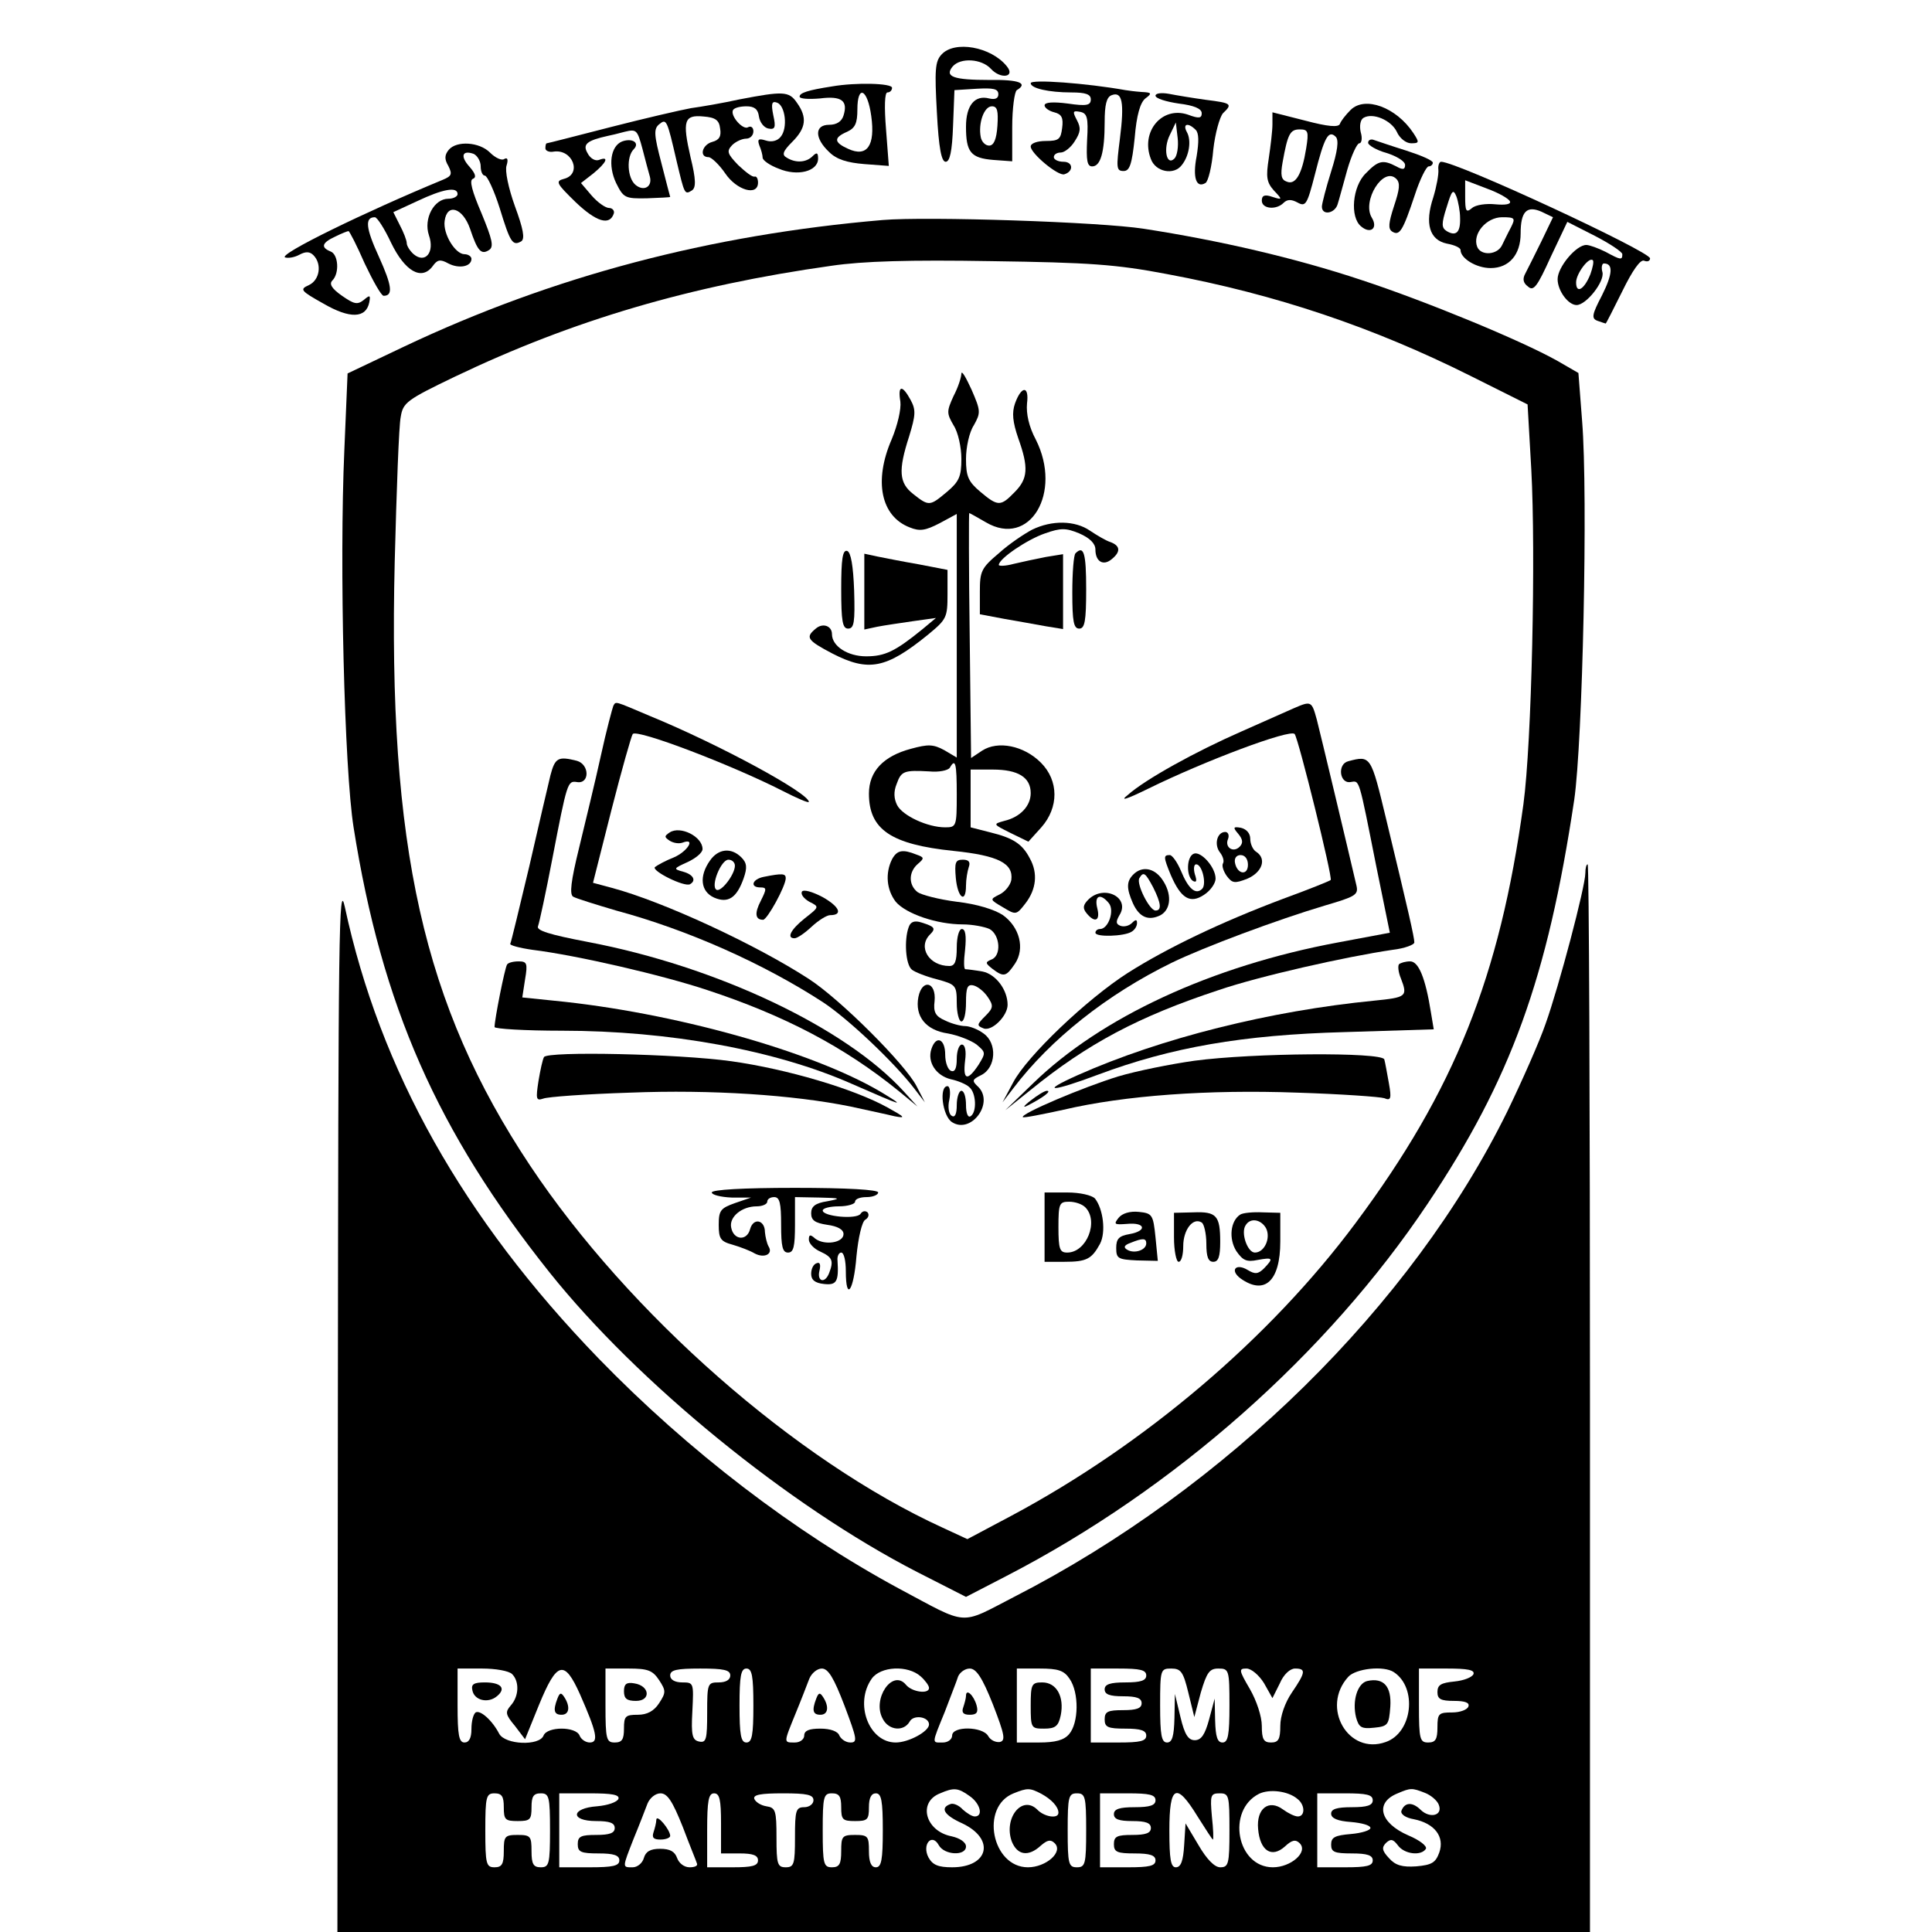 <?xml version="1.0" standalone="no"?>
<!DOCTYPE svg PUBLIC "-//W3C//DTD SVG 20010904//EN"
 "http://www.w3.org/TR/2001/REC-SVG-20010904/DTD/svg10.dtd">
<svg version="1.0" xmlns="http://www.w3.org/2000/svg"
 width="418pt" height="418pt" viewBox="0 0 418 418"
 preserveAspectRatio="xMidYMid meet">
<g transform="translate(0,418) scale(0.1,-0.1)"
fill="#000000" stroke="none">
<path d="M2037 4062 c-14 -15 -15 -34 -10 -125 4 -78 10 -107 19 -107 9 0 14
22 16 78 l3 77 48 3 c36 2 47 0 47 -12 0 -9 -7 -12 -20 -9 -31 8 -50 -15 -50
-61 0 -55 10 -68 59 -72 l41 -3 0 74 c0 40 5 77 10 80 25 15 5 23 -59 22 -78
0 -98 7 -80 29 17 20 63 17 83 -5 21 -23 54 -18 34 6 -34 42 -113 56 -141 25z
m121 -154 c-2 -30 -8 -43 -18 -43 -8 0 -16 8 -18 18 -6 30 7 67 24 67 12 0 14
-10 12 -42z"/>
<path d="M2230 4000 c0 -11 39 -20 88 -20 31 0 42 -4 42 -15 0 -13 -9 -15 -50
-9 -31 4 -50 3 -50 -4 0 -5 9 -12 21 -15 16 -4 20 -12 17 -34 -3 -24 -7 -28
-35 -28 -19 0 -33 -5 -33 -12 0 -15 60 -65 73 -60 20 6 19 27 -2 27 -12 0 -21
5 -21 10 0 6 7 10 15 10 8 0 22 11 30 24 13 20 14 29 5 46 -10 19 -9 21 7 18
15 -3 18 -12 15 -61 -2 -44 0 -57 11 -57 18 0 27 30 27 96 0 37 4 54 15 58 23
9 28 -15 18 -94 -8 -63 -8 -70 8 -70 13 0 18 14 24 72 4 49 12 76 23 85 15 11
14 13 -8 14 -14 1 -29 3 -35 4 -84 15 -205 24 -205 15z"/>
<path d="M1800 3993 c-52 -8 -70 -14 -70 -22 0 -5 20 -6 44 -4 47 6 61 -5 51
-37 -4 -13 -15 -20 -31 -20 -32 0 -32 -29 0 -59 16 -16 39 -23 76 -26 l53 -4
-6 79 c-4 49 -3 80 3 80 6 0 10 5 10 10 0 10 -78 12 -130 3z m85 -64 c9 -64
-9 -90 -50 -71 -31 14 -32 24 -2 37 17 8 22 18 22 48 0 55 22 45 30 -14z"/>
<path d="M1600 3965 c-36 -8 -83 -16 -105 -19 -22 -4 -100 -22 -174 -41 -74
-19 -136 -35 -138 -35 -2 0 -3 -5 -3 -11 0 -5 8 -9 18 -7 41 6 62 -49 22 -59
-19 -5 -16 -10 25 -50 45 -43 74 -52 83 -25 2 6 -3 12 -10 12 -8 0 -25 12 -38
27 l-23 27 27 21 c28 23 35 38 12 29 -8 -3 -19 3 -25 15 -11 19 -1 27 44 37 6
1 22 5 37 9 25 6 27 4 38 -37 6 -23 13 -50 16 -60 6 -22 -13 -33 -31 -18 -18
15 -20 61 -4 77 14 14 -3 25 -25 17 -25 -10 -31 -52 -13 -90 16 -32 19 -34 67
-33 27 1 50 2 50 3 0 0 -9 33 -19 73 -16 61 -17 74 -5 84 16 13 17 11 38 -80
17 -71 17 -73 33 -63 9 6 9 23 -3 72 -18 79 -14 92 28 88 26 -2 34 -8 36 -26
3 -17 -2 -25 -17 -29 -22 -6 -29 -33 -8 -33 6 0 23 -16 36 -35 25 -37 71 -50
71 -20 0 8 -3 14 -7 13 -5 -2 -20 10 -36 25 -24 25 -25 30 -13 43 8 8 22 14
30 14 9 0 16 7 16 16 0 8 -5 12 -11 9 -11 -8 -40 25 -33 37 3 5 16 8 29 8 17
0 25 -6 27 -22 2 -13 11 -24 20 -26 15 -3 17 2 11 29 -5 25 -3 31 8 27 18 -6
24 -55 8 -74 -7 -9 -20 -12 -32 -8 -16 5 -19 3 -14 -11 4 -9 7 -21 7 -26 0 -6
16 -17 35 -24 40 -17 85 -6 85 22 0 13 -3 14 -12 5 -14 -14 -37 -15 -56 -3
-11 6 -8 14 12 34 30 30 33 53 10 85 -17 25 -30 25 -124 7z"/>
<path d="M2500 3973 c0 -6 23 -13 50 -17 33 -4 50 -11 50 -21 0 -11 -6 -12
-30 -3 -56 19 -103 -37 -80 -96 10 -28 50 -36 67 -13 16 20 21 53 11 71 -10
18 2 22 19 5 7 -7 7 -26 2 -57 -9 -46 -1 -70 19 -58 6 3 14 36 17 72 4 36 14
71 21 79 21 20 19 22 -37 29 -29 4 -65 10 -80 13 -17 3 -29 1 -29 -4z m41
-136 c-17 -17 -25 21 -10 51 l13 27 4 -34 c2 -18 -1 -38 -7 -44z"/>
<path d="M2922 3942 c-11 -11 -21 -24 -23 -30 -3 -8 -26 -6 -75 7 l-71 18 0
-26 c0 -14 -4 -47 -8 -74 -6 -39 -5 -51 11 -69 19 -20 19 -21 -3 -14 -17 6
-23 3 -23 -8 0 -18 31 -21 47 -5 8 8 17 8 30 1 18 -10 21 -5 38 61 20 79 29
97 45 81 7 -7 4 -31 -10 -75 -11 -35 -20 -70 -20 -76 0 -20 28 -15 34 5 3 9
12 43 21 75 9 31 21 57 26 57 5 0 7 11 3 24 -3 13 -1 27 6 31 20 12 60 -5 72
-30 6 -14 20 -25 31 -25 18 0 18 2 5 22 -37 56 -105 81 -136 50z m-96 -83 c-9
-56 -23 -80 -42 -72 -12 4 -14 14 -9 42 11 61 16 71 37 71 18 0 20 -4 14 -41z"/>
<path d="M2960 3871 c0 -5 18 -16 40 -22 22 -7 40 -18 40 -26 0 -10 -5 -11
-19 -3 -29 15 -39 13 -66 -15 -29 -28 -35 -95 -10 -115 20 -17 37 -4 23 19
-22 36 25 112 53 84 9 -9 7 -23 -5 -59 -12 -37 -13 -49 -4 -55 16 -10 23 1 49
79 11 34 25 62 30 62 5 0 9 4 9 8 0 5 -26 16 -57 26 -32 10 -64 21 -70 23 -7
3 -13 0 -13 -6z"/>
<path d="M971 3856 c-9 -11 -10 -20 -1 -35 9 -18 7 -22 -12 -30 -167 -69 -358
-162 -341 -168 7 -2 20 0 31 6 13 7 22 7 30 -1 19 -19 14 -54 -10 -65 -20 -9
-18 -12 32 -40 57 -33 92 -32 99 3 3 16 1 16 -12 5 -14 -11 -21 -9 -47 9 -23
16 -28 26 -21 33 16 16 13 57 -4 63 -22 9 -18 19 10 32 14 7 27 12 29 12 2 0
18 -31 35 -70 18 -38 36 -70 41 -70 21 0 18 22 -10 84 -29 63 -31 86 -9 86 5
0 21 -25 35 -55 30 -62 66 -83 90 -51 10 14 16 16 34 6 23 -12 50 -7 50 10 0
5 -7 10 -15 10 -20 0 -47 44 -43 72 5 39 39 29 55 -17 16 -48 24 -57 41 -46
11 7 7 23 -16 79 -21 49 -27 72 -19 75 8 3 6 11 -7 26 -21 23 -16 37 9 28 8
-4 15 -16 15 -27 0 -11 4 -20 9 -20 5 0 20 -32 32 -70 23 -75 28 -83 47 -72 8
6 4 27 -14 76 -14 39 -22 77 -18 88 4 13 2 18 -5 14 -5 -4 -19 2 -31 14 -23
23 -72 26 -89 6z m19 -96 c0 -5 -9 -10 -20 -10 -31 0 -54 -43 -42 -79 13 -37
-8 -62 -33 -41 -8 7 -15 18 -15 24 0 6 -7 24 -15 39 l-14 28 52 24 c55 26 87
32 87 15z"/>
<path d="M3112 3813 c1 -10 -4 -37 -11 -60 -19 -57 -8 -92 29 -100 17 -3 30
-9 30 -14 0 -18 34 -39 65 -39 40 0 65 29 65 75 0 47 13 61 45 47 l25 -12 -25
-52 c-14 -29 -30 -60 -35 -70 -6 -11 -5 -20 6 -28 12 -11 20 0 49 64 l36 76
59 -30 c33 -17 60 -35 60 -40 0 -13 -3 -13 -36 5 -16 8 -35 15 -42 15 -22 0
-62 -48 -62 -74 0 -25 23 -56 41 -56 21 0 61 51 56 71 -3 10 -1 19 3 19 21 0
19 -23 -4 -69 -22 -42 -23 -50 -10 -55 9 -3 17 -6 18 -6 1 0 17 32 36 70 22
45 39 69 47 66 7 -3 13 -1 13 5 0 15 -418 209 -452 209 -4 0 -7 -8 -6 -17z
m155 -69 c2 -6 -10 -8 -32 -6 -19 2 -42 -1 -50 -8 -13 -11 -15 -7 -15 24 l0
36 47 -18 c25 -9 48 -22 50 -28z m-108 -36 c1 -31 -9 -40 -29 -28 -11 7 -12
15 0 52 11 36 14 40 21 23 4 -11 8 -32 8 -47z m110 -20 c-7 -13 -15 -30 -19
-38 -10 -22 -46 -24 -54 -4 -11 28 20 64 54 64 28 0 29 -2 19 -22z m172 -101
c-13 -33 -31 -44 -31 -18 0 19 28 56 36 48 3 -2 0 -16 -5 -30z"/>
<path d="M1910 3704 c-375 -32 -715 -122 -1036 -274 l-122 -58 -7 -166 c-11
-248 0 -690 20 -816 61 -386 181 -658 424 -963 190 -238 517 -505 795 -648
l106 -54 87 45 c364 188 694 480 912 806 180 269 259 487 317 874 18 124 30
658 17 819 l-8 104 -45 26 c-80 45 -287 130 -424 175 -144 48 -309 86 -471
111 -96 15 -469 27 -565 19z m615 -117 c236 -44 446 -115 656 -220 l124 -62 8
-140 c10 -183 1 -592 -17 -725 -51 -373 -149 -619 -363 -906 -186 -250 -456
-479 -744 -633 l-96 -51 -54 25 c-317 145 -678 462 -892 783 -231 347 -308
690 -293 1307 4 154 9 295 13 313 5 31 13 37 117 87 255 122 509 197 815 240
68 10 169 13 346 10 212 -3 270 -7 380 -28z"/>
<path d="M2080 3372 c0 -8 -7 -30 -17 -49 -15 -33 -15 -37 0 -63 10 -15 17
-48 17 -73 0 -38 -5 -49 -31 -71 -37 -31 -39 -32 -73 -5 -31 24 -33 51 -9 125
14 46 15 57 3 79 -18 33 -28 32 -22 -4 2 -16 -6 -51 -19 -82 -39 -90 -23 -166
39 -190 22 -9 34 -7 65 9 l37 20 0 -263 0 -264 -27 16 c-24 13 -35 13 -72 3
-60 -16 -91 -49 -91 -97 0 -78 48 -110 183 -124 97 -10 130 -27 125 -63 -2
-11 -13 -25 -25 -31 -22 -11 -22 -11 7 -28 28 -17 29 -17 49 9 23 30 27 65 9
97 -16 31 -36 44 -85 56 l-43 11 0 63 0 62 48 0 c55 0 82 -17 82 -51 0 -28
-23 -52 -57 -60 -25 -7 -25 -7 13 -26 l39 -19 28 31 c38 43 38 101 -1 140 -37
37 -93 48 -127 26 l-24 -16 -3 265 c-2 146 -2 265 -1 265 1 0 17 -9 36 -20 95
-56 166 64 108 179 -15 28 -21 56 -19 78 5 39 -12 39 -26 0 -7 -20 -5 -40 7
-75 23 -64 21 -88 -8 -117 -30 -31 -36 -31 -74 1 -26 22 -31 33 -31 71 0 25 7
58 17 73 15 27 15 31 -5 77 -12 26 -21 42 -22 35z m-10 -912 c0 -68 -1 -70
-25 -70 -38 0 -92 25 -104 48 -7 14 -8 29 -1 46 10 28 16 30 71 27 20 -2 40 2
44 8 12 21 15 11 15 -59z"/>
<path d="M2233 3034 c-17 -9 -50 -31 -72 -51 -38 -32 -41 -39 -41 -83 l0 -49
53 -10 c28 -5 69 -12 90 -16 l37 -6 0 81 0 81 -37 -6 c-21 -4 -53 -11 -70 -15
-18 -5 -33 -5 -32 -2 1 14 62 55 100 68 34 12 45 12 74 0 23 -10 35 -22 35
-35 0 -26 17 -36 35 -21 20 16 19 29 -2 37 -10 3 -30 15 -45 25 -32 22 -82 23
-125 2z"/>
<path d="M1820 2906 c0 -71 3 -86 15 -86 13 0 15 14 13 82 -2 54 -7 83 -15 86
-10 3 -13 -18 -13 -82z"/>
<path d="M2327 2983 c-4 -3 -7 -42 -7 -85 0 -63 3 -78 15 -78 12 0 15 16 15
85 0 78 -5 96 -23 78z"/>
<path d="M1870 2900 l0 -82 28 6 c15 3 50 8 77 12 l50 7 -30 -25 c-58 -47 -80
-58 -121 -58 -40 0 -74 22 -74 48 0 18 -20 25 -35 12 -23 -19 -19 -25 36 -54
78 -40 116 -33 207 41 40 33 42 37 42 87 l0 53 -62 12 c-35 6 -75 14 -90 17
l-28 6 0 -82z"/>
<path d="M1327 2653 c-2 -5 -15 -53 -27 -108 -12 -55 -34 -145 -47 -199 -18
-73 -21 -101 -13 -106 7 -4 49 -17 93 -30 156 -42 319 -115 447 -198 55 -36
155 -131 198 -187 l23 -30 -18 35 c-24 47 -165 188 -233 232 -114 74 -314 167
-426 197 l-41 11 40 158 c22 86 43 160 46 164 10 11 214 -67 324 -123 31 -16
57 -27 57 -24 0 19 -193 124 -344 186 -78 33 -73 32 -79 22z"/>
<path d="M2800 2648 c-14 -6 -65 -29 -115 -51 -98 -43 -207 -103 -245 -137
-18 -14 -4 -10 45 14 122 60 306 129 316 118 8 -9 83 -312 78 -316 -2 -2 -49
-21 -104 -41 -133 -50 -250 -106 -335 -160 -89 -57 -218 -180 -248 -237 l-23
-43 23 30 c81 107 204 204 343 272 70 34 228 93 332 124 65 19 72 23 68 42
-20 86 -78 329 -86 360 -11 40 -12 41 -49 25z"/>
<path d="M1191 2503 c-5 -21 -26 -110 -46 -198 -21 -88 -39 -163 -41 -167 -2
-3 20 -9 48 -13 97 -12 282 -55 378 -87 167 -55 297 -123 415 -219 l40 -33
-30 33 c-126 138 -404 270 -683 323 -84 16 -112 25 -108 34 3 8 17 73 31 146
32 166 33 169 53 166 28 -5 28 38 0 46 -40 10 -47 7 -57 -31z"/>
<path d="M2917 2533 c-24 -6 -19 -49 5 -45 20 3 17 12 56 -184 l29 -142 -112
-21 c-274 -51 -513 -162 -660 -305 l-60 -58 55 44 c123 100 234 159 407 216
88 30 274 72 376 87 26 3 47 11 47 16 0 11 -13 68 -61 267 -33 137 -33 138
-82 125z"/>
<path d="M1449 2379 c-12 -8 -12 -10 0 -18 8 -5 20 -7 28 -4 29 11 11 -19 -19
-32 -18 -7 -36 -17 -41 -21 -8 -8 64 -44 76 -37 14 8 7 21 -15 27 -22 6 -21 7
10 21 17 8 32 20 32 28 0 27 -48 51 -71 36z"/>
<path d="M2679 2376 c10 -12 11 -20 3 -28 -14 -14 -33 -1 -25 17 3 8 0 15 -6
15 -18 0 -25 -28 -11 -45 6 -8 9 -18 6 -23 -3 -5 1 -17 8 -27 12 -16 17 -17
45 -6 32 14 42 43 19 58 -7 4 -13 17 -13 28 0 12 -8 21 -20 24 -17 3 -18 1 -6
-13z m21 -67 c0 -24 -23 -21 -28 4 -2 10 3 17 12 17 10 0 16 -9 16 -21z"/>
<path d="M1536 2318 c-24 -34 -20 -67 9 -80 30 -13 49 -1 64 42 8 23 7 33 -5
45 -22 22 -50 19 -68 -7z m54 -11 c0 -19 -30 -58 -40 -52 -13 8 10 65 26 65 8
0 14 -6 14 -13z"/>
<path d="M1930 2321 c-15 -30 -12 -66 8 -92 22 -26 89 -49 145 -49 21 0 47 -5
58 -10 23 -13 26 -58 4 -66 -14 -6 -13 -8 2 -20 25 -19 30 -17 49 11 22 33 10
79 -26 105 -18 12 -56 24 -100 29 -39 5 -77 15 -85 21 -20 16 -19 44 1 61 14
12 14 14 -3 20 -30 12 -42 10 -53 -10z"/>
<path d="M2583 2333 c-16 -6 -17 -49 -2 -59 8 -4 9 0 4 15 -3 11 -2 21 3 21
13 0 23 -43 13 -53 -14 -14 -30 0 -46 39 -8 19 -19 34 -24 34 -14 0 -14 -4 2
-43 22 -51 42 -63 72 -43 14 9 25 25 25 35 0 25 -32 60 -47 54z"/>
<path d="M2068 2280 c4 -43 22 -56 22 -16 0 13 3 31 6 40 4 11 0 16 -13 16
-16 0 -18 -6 -15 -40z"/>
<path d="M2452 2288 c-15 -15 -15 -30 -1 -62 14 -31 34 -39 60 -26 23 13 25
47 3 78 -17 24 -43 29 -62 10z m43 -28 c17 -34 19 -50 5 -50 -13 0 -42 58 -35
70 9 15 13 12 30 -20z"/>
<path d="M1653 2283 c-26 -5 -31 -23 -8 -23 14 0 14 -3 1 -29 -14 -27 -12 -41
5 -41 9 0 49 73 49 90 0 10 -7 11 -47 3z"/>
<path d="M1735 2251 c-3 -6 4 -15 16 -22 22 -11 22 -11 -10 -36 -30 -24 -40
-43 -22 -43 6 0 22 11 37 25 15 14 33 25 40 25 28 0 21 18 -16 39 -23 12 -41
17 -45 12z"/>
<path d="M2355 2234 c-12 -12 -13 -19 -4 -30 18 -22 30 -16 23 11 -7 28 7 33
25 11 13 -16 -1 -56 -19 -56 -6 0 -10 -4 -10 -8 0 -10 62 -8 78 2 7 4 12 12
12 19 0 8 -3 8 -11 0 -6 -6 -17 -9 -25 -6 -10 4 -10 9 -2 23 24 38 -33 67 -67
34z"/>
<path d="M1966 2174 c-10 -27 -7 -81 7 -92 6 -5 31 -15 55 -21 40 -11 42 -13
42 -51 0 -22 5 -40 10 -40 6 0 10 18 10 41 0 32 3 40 16 37 9 -2 23 -13 31
-25 13 -19 12 -24 -5 -41 -19 -19 -19 -21 -4 -27 18 -7 52 27 52 51 0 32 -25
66 -54 72 -17 3 -34 5 -37 5 -4 -1 -4 18 -1 42 3 30 1 45 -7 45 -6 0 -11 -17
-11 -40 0 -30 -4 -40 -16 -40 -44 0 -69 41 -42 68 13 13 11 17 -18 26 -15 5
-24 2 -28 -10z"/>
<path d="M1097 2093 c-5 -8 -27 -119 -27 -135 0 -4 66 -8 146 -8 231 0 462
-42 627 -115 112 -49 120 -52 62 -17 -149 88 -450 172 -707 197 l-68 7 6 39
c6 35 4 39 -14 39 -12 0 -23 -3 -25 -7z"/>
<path d="M3027 2094 c-3 -3 -2 -17 4 -31 15 -39 12 -41 -58 -48 -225 -22 -461
-81 -641 -161 -85 -38 -57 -37 44 1 158 59 312 86 533 92 l193 6 -6 36 c-12
76 -27 111 -45 111 -10 0 -20 -3 -24 -6z"/>
<path d="M1987 2023 c-8 -42 16 -72 64 -79 22 -4 50 -15 62 -24 20 -17 20 -18
4 -44 -24 -36 -34 -33 -29 9 3 21 0 35 -7 35 -6 0 -11 -14 -11 -31 0 -20 -4
-29 -12 -26 -7 2 -13 18 -13 35 0 35 -20 43 -30 12 -9 -28 10 -57 42 -65 15
-3 34 -11 40 -17 15 -12 17 -54 3 -63 -6 -4 -10 7 -10 24 0 17 -4 31 -10 31
-5 0 -10 -14 -10 -31 0 -19 -4 -28 -11 -23 -6 3 -9 19 -5 35 3 16 1 29 -4 29
-19 0 -11 -65 10 -78 41 -26 91 41 57 76 -15 14 -14 16 6 26 32 16 35 69 5 90
-12 9 -30 16 -40 16 -9 0 -29 5 -43 12 -21 9 -26 18 -23 42 4 42 -27 49 -35 9z"/>
<path d="M1177 1893 c-3 -5 -8 -28 -12 -52 -6 -39 -5 -43 10 -38 9 4 94 10
188 13 177 7 354 -5 477 -30 36 -8 79 -17 95 -21 26 -5 23 -2 -15 19 -72 40
-217 83 -338 100 -115 16 -397 22 -405 9z"/>
<path d="M2584 1885 c-50 -7 -125 -22 -165 -34 -75 -23 -212 -81 -206 -88 2
-2 42 6 88 16 132 31 313 44 506 37 94 -3 179 -9 188 -12 14 -6 16 -1 10 32
-4 22 -8 45 -10 52 -6 16 -284 14 -411 -3z"/>
<path d="M2230 1799 c-17 -13 -18 -17 -5 -10 33 17 51 31 40 31 -5 0 -21 -10
-35 -21z"/>
<path d="M1540 1600 c0 -5 19 -10 43 -11 l42 0 -35 -12 c-31 -11 -35 -16 -35
-47 0 -30 4 -36 30 -43 17 -5 38 -13 48 -19 21 -11 40 -1 30 15 -4 7 -7 21 -8
31 0 27 -25 32 -32 7 -7 -27 -36 -24 -41 3 -5 23 23 46 55 46 13 0 23 5 23 10
0 6 7 10 15 10 12 0 15 -13 15 -60 0 -47 3 -60 15 -60 12 0 15 13 15 60 l0 60
53 -1 c46 -1 48 -2 17 -8 -26 -4 -35 -11 -35 -26 0 -15 8 -21 35 -25 22 -3 35
-10 35 -20 0 -19 -41 -25 -61 -10 -11 10 -14 9 -14 -2 0 -8 11 -20 25 -26 26
-12 29 -20 19 -46 -9 -24 -27 -19 -21 5 3 13 1 19 -6 16 -7 -2 -12 -12 -12
-23 0 -13 8 -20 28 -22 27 -3 32 5 29 51 -1 9 3 17 8 17 6 0 10 -18 10 -40 0
-67 17 -44 23 32 4 41 12 75 19 79 7 4 9 11 5 16 -5 4 -11 3 -15 -3 -8 -13
-82 -6 -82 7 0 5 16 9 35 9 19 0 35 5 35 10 0 6 11 10 25 10 14 0 25 5 25 10
0 6 -67 10 -180 10 -113 0 -180 -4 -180 -10z"/>
<path d="M2260 1525 l0 -75 43 0 c48 0 59 6 77 39 13 25 7 75 -11 98 -7 7 -32
13 -60 13 l-49 0 0 -75z m88 43 c30 -30 3 -98 -39 -98 -16 0 -19 7 -19 55 0
51 2 55 23 55 13 0 28 -5 35 -12z"/>
<path d="M2420 1545 c-11 -14 -9 -15 18 -13 40 4 45 -15 6 -22 -23 -4 -29 -10
-29 -30 0 -23 4 -25 45 -27 l45 -1 -5 51 c-5 49 -7 52 -36 55 -19 2 -36 -3
-44 -13z m60 -55 c0 -15 -26 -23 -41 -14 -9 5 -7 10 7 15 27 11 34 10 34 -1z"/>
<path d="M2540 1503 c0 -29 5 -53 10 -53 6 0 10 15 10 34 0 35 21 63 40 51 5
-3 10 -24 10 -46 0 -28 4 -39 15 -39 11 0 15 11 15 43 0 57 -8 66 -58 64 l-42
-1 0 -53z"/>
<path d="M2683 1552 c-21 -14 -25 -52 -8 -79 14 -20 22 -24 46 -19 33 6 35 4
14 -18 -13 -13 -20 -13 -35 -4 -26 16 -40 0 -16 -18 52 -37 86 -6 86 80 l0 62
-38 1 c-21 1 -43 -1 -49 -5z m56 -29 c11 -21 -3 -53 -24 -53 -16 0 -31 43 -20
59 10 17 33 13 44 -6z"/>
<path d="M3430 2291 c0 -29 -57 -245 -86 -326 -13 -38 -51 -124 -83 -190 -206
-419 -608 -815 -1067 -1050 -120 -62 -97 -63 -249 18 -226 122 -456 298 -650
498 -293 303 -473 623 -549 977 -13 60 -14 -57 -15 -1075 l-1 -1143 1355 0
1355 0 0 1155 c0 635 -2 1155 -5 1155 -3 0 -5 -9 -5 -19z m-2322 -1733 c16
-16 15 -48 -3 -68 -12 -14 -12 -19 9 -44 l22 -29 30 74 c39 95 55 99 89 23 36
-82 41 -104 21 -104 -9 0 -19 7 -22 15 -8 20 -70 20 -78 0 -9 -23 -83 -20 -96
4 -15 29 -41 52 -51 46 -5 -4 -9 -19 -9 -36 0 -19 -5 -29 -15 -29 -12 0 -15
16 -15 80 l0 80 53 0 c29 0 58 -5 65 -12z m318 -13 c15 -23 15 -27 0 -50 -11
-17 -26 -25 -46 -25 -27 0 -30 -3 -30 -30 0 -23 -4 -30 -20 -30 -18 0 -20 7
-20 80 l0 80 50 0 c42 0 52 -4 66 -25z m154 10 c0 -9 -9 -15 -25 -15 -24 0
-25 -2 -25 -66 0 -57 -2 -65 -17 -62 -15 3 -18 13 -15 66 3 61 3 62 -22 62
-16 0 -26 6 -26 15 0 12 14 15 65 15 51 0 65 -3 65 -15z m50 -65 c0 -64 -3
-80 -15 -80 -12 0 -15 16 -15 80 0 64 3 80 15 80 12 0 15 -16 15 -80z m197 0
c27 -72 29 -80 13 -80 -10 0 -20 7 -24 15 -3 9 -19 15 -41 15 -24 0 -35 -4
-35 -15 0 -8 -9 -15 -20 -15 -25 0 -25 -2 1 62 12 29 25 63 30 76 5 12 17 22
27 22 14 0 26 -20 49 -80z m165 63 c10 -9 18 -20 18 -25 0 -14 -37 -9 -50 7
-29 35 -74 -31 -50 -74 13 -25 45 -28 58 -6 8 16 42 11 42 -6 0 -15 -44 -39
-72 -39 -58 0 -90 84 -52 138 19 27 78 30 106 5z m156 -60 c26 -67 28 -79 15
-82 -9 -1 -20 4 -25 13 -12 21 -78 22 -78 1 0 -8 -9 -15 -20 -15 -24 0 -25 -5
4 66 12 32 26 67 29 77 4 9 15 17 25 17 14 0 27 -19 50 -77z m166 55 c21 -30
20 -96 -1 -120 -11 -13 -30 -18 -65 -18 l-48 0 0 80 0 80 49 0 c40 0 53 -4 65
-22z m166 7 c0 -11 -12 -15 -45 -15 -33 0 -45 -4 -45 -15 0 -11 11 -15 40 -15
29 0 40 -4 40 -15 0 -11 -11 -15 -40 -15 -33 0 -40 -3 -40 -20 0 -17 7 -20 45
-20 33 0 45 -4 45 -15 0 -12 -13 -15 -60 -15 l-60 0 0 80 0 80 60 0 c47 0 60
-3 60 -15z m91 -37 l13 -53 14 53 c13 44 19 52 38 52 23 0 24 -3 24 -80 0 -64
-3 -80 -15 -80 -11 0 -15 12 -16 48 l-1 47 -12 -45 c-9 -33 -17 -45 -31 -45
-14 0 -22 12 -31 50 l-12 50 -1 -52 c-1 -40 -5 -53 -16 -53 -12 0 -15 16 -15
80 0 78 1 80 24 80 21 0 26 -7 37 -52z m164 20 l18 -32 16 32 c8 19 22 32 33
32 24 0 23 -8 -7 -52 -15 -22 -25 -51 -25 -72 0 -29 -4 -36 -20 -36 -16 0 -20
7 -20 36 0 20 -11 54 -26 80 -24 41 -24 44 -7 44 10 0 27 -14 38 -32z m281 24
c51 -34 40 -131 -18 -151 -81 -29 -141 75 -81 141 16 18 77 25 99 10z m172 -4
c-3 -7 -21 -14 -41 -16 -29 -3 -37 -7 -37 -23 0 -15 7 -19 36 -19 24 0 34 -4
31 -12 -2 -7 -18 -13 -35 -13 -29 0 -32 -2 -32 -32 0 -26 -4 -33 -20 -33 -18
0 -20 7 -20 80 l0 80 61 0 c44 0 60 -3 57 -12z m-1090 -264 c23 -16 30 -44 11
-44 -6 0 -17 7 -26 15 -8 9 -20 14 -26 12 -24 -8 -15 -24 25 -42 72 -34 57
-95 -22 -95 -30 0 -42 5 -51 21 -15 28 7 54 22 27 12 -22 59 -24 59 -3 0 9
-13 18 -31 22 -57 11 -74 74 -25 93 30 13 39 12 64 -6z m155 5 c22 -12 37 -28
37 -41 0 -14 -31 -9 -46 7 -33 32 -73 -19 -55 -69 12 -30 36 -34 63 -9 14 12
21 14 30 5 19 -19 -19 -52 -58 -52 -78 0 -104 131 -31 160 30 12 35 12 60 -1z
m554 -11 c17 -13 17 -38 1 -38 -7 0 -21 7 -32 15 -31 23 -58 2 -54 -42 4 -47
29 -64 58 -38 15 14 23 16 32 7 19 -19 -19 -52 -58 -52 -78 0 -101 123 -30
159 23 11 63 6 83 -11z m276 13 c13 -5 27 -17 30 -26 9 -23 -19 -30 -39 -11
-18 18 -35 17 -42 -2 -2 -7 9 -15 27 -18 45 -9 67 -38 55 -72 -8 -22 -16 -27
-50 -30 -30 -2 -45 2 -59 18 -15 16 -16 23 -6 33 10 9 15 8 25 -5 14 -20 51
-24 61 -8 3 6 -14 19 -38 29 -62 27 -73 71 -23 91 28 12 31 12 59 1z m-1993
-31 c0 -27 3 -30 30 -30 27 0 30 3 30 30 0 23 4 30 20 30 18 0 20 -7 20 -80 0
-73 -2 -80 -20 -80 -16 0 -20 7 -20 35 0 32 -2 35 -30 35 -28 0 -30 -3 -30
-35 0 -28 -4 -35 -20 -35 -18 0 -20 7 -20 80 0 73 2 80 20 80 16 0 20 -7 20
-30z m248 18 c-3 -7 -23 -14 -46 -16 -57 -4 -59 -32 -2 -32 29 0 40 -4 40 -15
0 -11 -11 -15 -40 -15 -33 0 -40 -3 -40 -20 0 -17 7 -20 45 -20 33 0 45 -4 45
-15 0 -12 -14 -15 -65 -15 l-65 0 0 80 0 80 66 0 c48 0 65 -3 62 -12z m139
-60 c15 -40 30 -76 31 -80 2 -5 -5 -8 -16 -8 -12 0 -23 9 -27 20 -5 14 -15 20
-37 20 -21 0 -31 -6 -35 -20 -3 -11 -14 -20 -24 -20 -23 0 -23 -2 2 62 12 29
25 63 30 76 5 12 17 22 28 22 15 0 26 -17 48 -72z m83 7 l0 -65 40 0 c29 0 40
-4 40 -15 0 -12 -13 -15 -55 -15 l-55 0 0 80 c0 64 3 80 15 80 12 0 15 -14 15
-65z m200 50 c0 -8 -9 -15 -20 -15 -18 0 -20 -7 -20 -65 0 -58 -2 -65 -20 -65
-18 0 -20 7 -20 64 0 59 -2 65 -22 68 -12 2 -23 9 -26 16 -3 9 14 12 62 12 52
0 66 -3 66 -15z m60 -15 c0 -27 3 -30 30 -30 27 0 30 3 30 30 0 20 5 30 15 30
12 0 15 -16 15 -80 0 -64 -3 -80 -15 -80 -10 0 -15 11 -15 35 0 32 -2 35 -30
35 -28 0 -30 -3 -30 -35 0 -28 -4 -35 -20 -35 -18 0 -20 7 -20 80 0 73 2 80
20 80 16 0 20 -7 20 -30z m530 -50 c0 -73 -2 -80 -20 -80 -18 0 -20 7 -20 80
0 73 2 80 20 80 18 0 20 -7 20 -80z m150 65 c0 -11 -12 -15 -45 -15 -33 0 -45
-4 -45 -15 0 -11 11 -15 40 -15 29 0 40 -4 40 -15 0 -11 -11 -15 -40 -15 -33
0 -40 -3 -40 -20 0 -17 7 -20 45 -20 33 0 45 -4 45 -15 0 -12 -13 -15 -60 -15
l-60 0 0 80 0 80 60 0 c47 0 60 -3 60 -15z m91 -35 c17 -27 32 -50 33 -50 2 0
1 23 -2 50 -4 46 -3 50 17 50 20 0 21 -5 21 -80 0 -73 -2 -80 -20 -80 -12 0
-29 17 -47 48 l-28 47 -3 -47 c-2 -34 -7 -48 -18 -48 -11 0 -14 17 -14 80 0
98 15 105 61 30z m379 35 c0 -11 -12 -15 -45 -15 -33 0 -45 -4 -45 -14 0 -10
14 -16 43 -18 23 -2 42 -7 42 -13 0 -5 -19 -11 -42 -13 -35 -3 -43 -7 -43 -23
0 -16 7 -19 45 -19 33 0 45 -4 45 -15 0 -12 -13 -15 -60 -15 l-60 0 0 80 0 80
60 0 c47 0 60 -3 60 -15z"/>
<path d="M1022 523 c4 -22 34 -29 53 -13 21 17 9 30 -26 30 -24 0 -30 -4 -27
-17z"/>
<path d="M1206 505 c-10 -26 -7 -35 9 -35 17 0 19 18 6 38 -7 11 -10 10 -15
-3z"/>
<path d="M1350 521 c0 -16 6 -21 26 -21 33 0 30 33 -4 38 -17 3 -22 -2 -22
-17z"/>
<path d="M1766 505 c-10 -26 -7 -35 9 -35 17 0 19 18 6 38 -7 11 -10 10 -15
-3z"/>
<path d="M2090 511 c0 -5 -3 -16 -6 -25 -4 -11 0 -16 14 -16 15 0 19 5 15 20
-6 22 -23 38 -23 21z"/>
<path d="M2230 490 c0 -49 1 -50 29 -50 24 0 31 5 36 29 8 40 -9 71 -40 71
-23 0 -25 -4 -25 -50z"/>
<path d="M2958 543 c-21 -5 -33 -43 -24 -79 6 -21 11 -25 39 -22 30 3 32 6 35
45 3 44 -14 64 -50 56z"/>
<path d="M1420 243 c0 -6 -3 -18 -6 -27 -4 -12 0 -16 15 -16 12 0 21 4 21 8 0
13 -29 48 -30 35z"/>
</g>
</svg>
